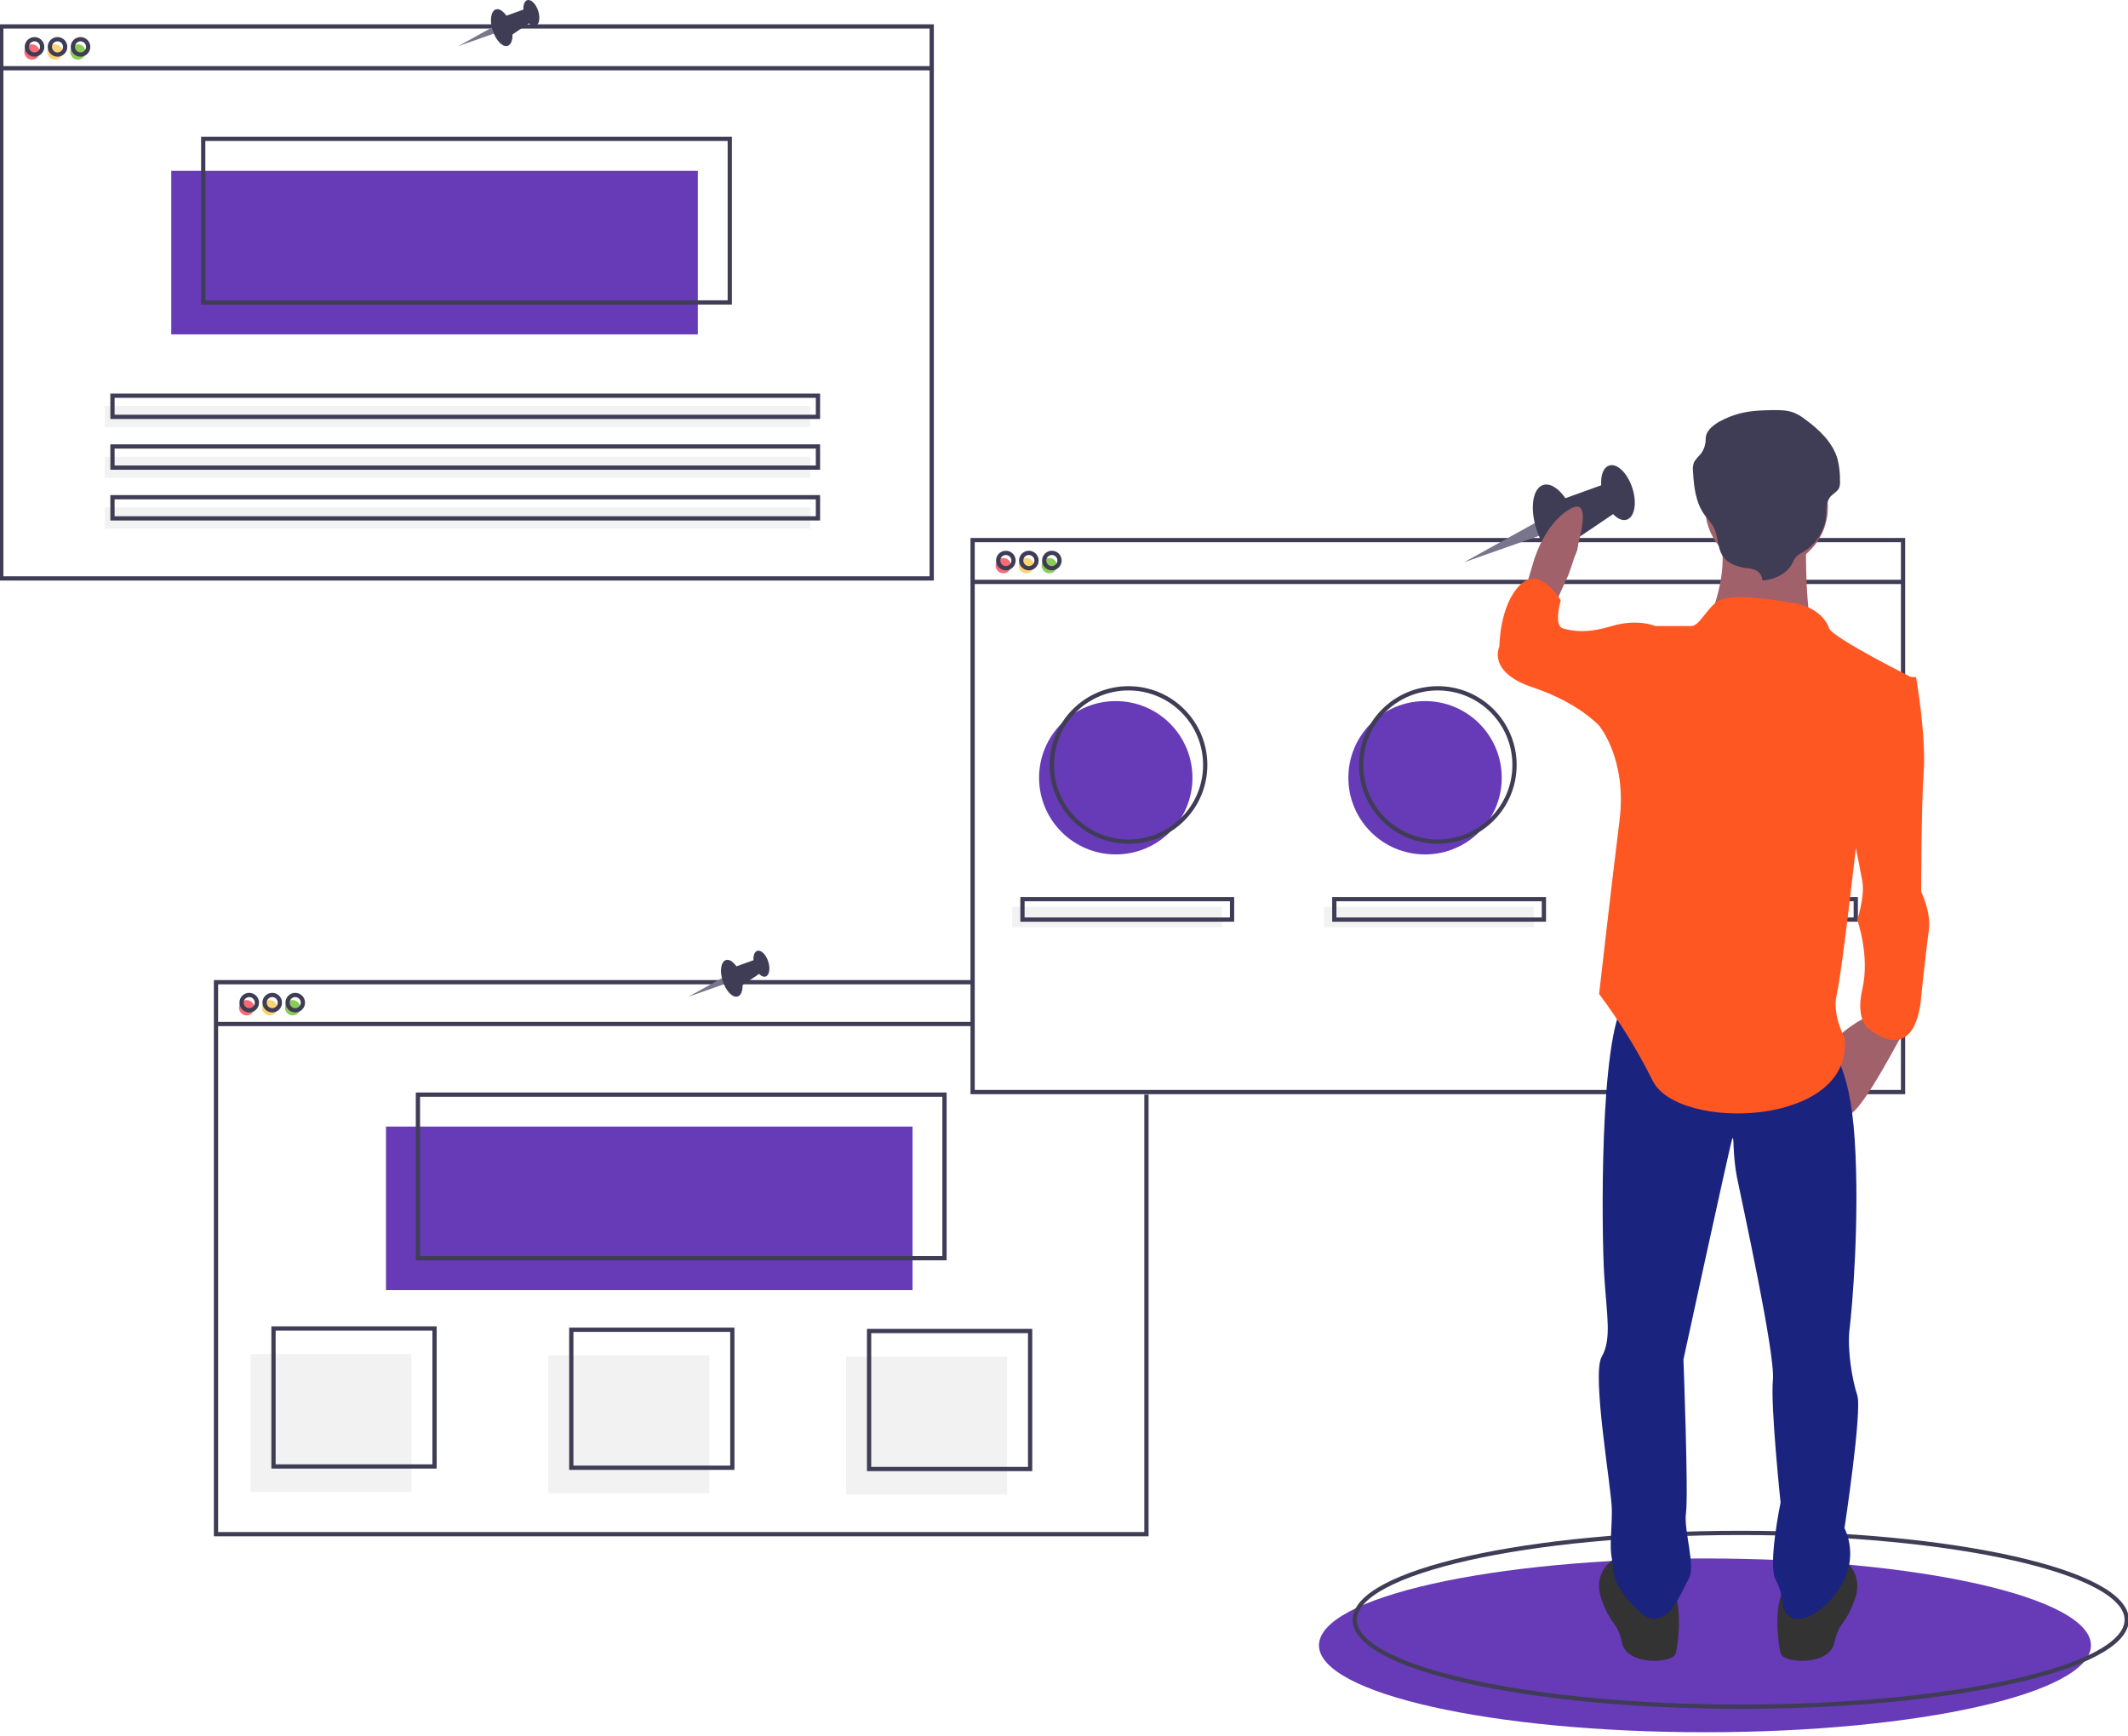 <svg width="500" height="408" viewBox="0 0 500 408" fill="none" xmlns="http://www.w3.org/2000/svg">
<g clip-path="url(#clip0)">
<path d="M400.601 407.114C450.688 407.114 491.292 397.971 491.292 386.694C491.292 375.416 450.688 366.273 400.601 366.273C350.514 366.273 309.91 375.416 309.91 386.694C309.91 397.971 350.514 407.114 400.601 407.114Z" fill="#673AB7"/>
<path d="M409.009 401.108C459.096 401.108 499.699 391.965 499.699 380.688C499.699 369.41 459.096 360.267 409.009 360.267C358.921 360.267 318.318 369.41 318.318 380.688C318.318 391.965 358.921 401.108 409.009 401.108Z" stroke="#3F3D56" stroke-miterlimit="10"/>
<path d="M262.163 200.808C272.114 200.808 280.181 192.741 280.181 182.789C280.181 172.838 272.114 164.771 262.163 164.771C252.211 164.771 244.145 172.838 244.145 182.789C244.145 192.741 252.211 200.808 262.163 200.808Z" fill="#673AB7"/>
<path d="M334.834 200.808C344.786 200.808 352.852 192.741 352.852 182.789C352.852 172.838 344.786 164.771 334.834 164.771C324.883 164.771 316.816 172.838 316.816 182.789C316.816 192.741 324.883 200.808 334.834 200.808Z" fill="#673AB7"/>
<path d="M407.508 200.808C417.459 200.808 425.526 192.741 425.526 182.789C425.526 172.838 417.459 164.771 407.508 164.771C397.557 164.771 389.49 172.838 389.49 182.789C389.49 192.741 397.557 200.808 407.508 200.808Z" fill="#6C63FF"/>
<path d="M7.507 14.021C8.502 14.021 9.309 13.214 9.309 12.219C9.309 11.224 8.502 10.417 7.507 10.417C6.512 10.417 5.706 11.224 5.706 12.219C5.706 13.214 6.512 14.021 7.507 14.021Z" fill="#F86B75"/>
<path d="M12.913 14.021C13.908 14.021 14.715 13.214 14.715 12.219C14.715 11.224 13.908 10.417 12.913 10.417C11.918 10.417 11.111 11.224 11.111 12.219C11.111 13.214 11.918 14.021 12.913 14.021Z" fill="#FAD375"/>
<path d="M18.318 14.021C19.313 14.021 20.12 13.214 20.12 12.219C20.12 11.224 19.313 10.417 18.318 10.417C17.323 10.417 16.516 11.224 16.516 12.219C16.516 13.214 17.323 14.021 18.318 14.021Z" fill="#8BCC55"/>
<path d="M163.964 40.147H40.24V78.585H163.964V40.147Z" fill="#673AB7"/>
<path d="M218.919 6.213H0.3V135.943H218.919V6.213Z" stroke="#3F3D56" stroke-miterlimit="10"/>
<path d="M0.3 16.038H218.919" stroke="#3F3D56" stroke-miterlimit="10"/>
<path d="M8.108 12.819C9.103 12.819 9.91 12.013 9.91 11.018C9.91 10.023 9.103 9.216 8.108 9.216C7.113 9.216 6.306 10.023 6.306 11.018C6.306 12.013 7.113 12.819 8.108 12.819Z" stroke="#3F3D56" stroke-miterlimit="10"/>
<path d="M13.514 12.819C14.509 12.819 15.316 12.013 15.316 11.018C15.316 10.023 14.509 9.216 13.514 9.216C12.519 9.216 11.712 10.023 11.712 11.018C11.712 12.013 12.519 12.819 13.514 12.819Z" stroke="#3F3D56" stroke-miterlimit="10"/>
<path d="M18.919 12.819C19.914 12.819 20.721 12.013 20.721 11.018C20.721 10.023 19.914 9.216 18.919 9.216C17.924 9.216 17.117 10.023 17.117 11.018C17.117 12.013 17.924 12.819 18.919 12.819Z" stroke="#3F3D56" stroke-miterlimit="10"/>
<path d="M171.471 32.639H47.748V71.078H171.471V32.639Z" stroke="#3F3D56" stroke-miterlimit="10"/>
<path d="M190.39 95.402H24.625V100.373H190.39V95.402Z" fill="#F2F2F2"/>
<path d="M190.39 107.331H24.625V112.302H190.39V107.331Z" fill="#F2F2F2"/>
<path d="M190.39 119.26H24.625V124.231H190.39V119.26Z" fill="#F2F2F2"/>
<path d="M192.192 93H26.426V97.97H192.192V93Z" stroke="#3F3D56" stroke-miterlimit="10"/>
<path d="M192.192 104.929H26.426V109.899H192.192V104.929Z" stroke="#3F3D56" stroke-miterlimit="10"/>
<path d="M192.192 116.858H26.426V121.828H192.192V116.858Z" stroke="#3F3D56" stroke-miterlimit="10"/>
<path d="M57.958 238.645C58.953 238.645 59.76 237.839 59.76 236.844C59.76 235.849 58.953 235.042 57.958 235.042C56.963 235.042 56.156 235.849 56.156 236.844C56.156 237.839 56.963 238.645 57.958 238.645Z" fill="#F86B75"/>
<path d="M63.364 238.645C64.359 238.645 65.166 237.839 65.166 236.844C65.166 235.849 64.359 235.042 63.364 235.042C62.369 235.042 61.562 235.849 61.562 236.844C61.562 237.839 62.369 238.645 63.364 238.645Z" fill="#FAD375"/>
<path d="M68.769 238.645C69.764 238.645 70.57 237.839 70.57 236.844C70.57 235.849 69.764 235.042 68.769 235.042C67.773 235.042 66.967 235.849 66.967 236.844C66.967 237.839 67.773 238.645 68.769 238.645Z" fill="#8BCC55"/>
<path d="M214.415 264.771H90.691V303.21H214.415V264.771Z" fill="#673AB7"/>
<path d="M269.37 257.264V360.567H50.751V230.838H228.529" stroke="#3F3D56" stroke-miterlimit="10"/>
<path d="M50.751 240.662H228.829" stroke="#3F3D56" stroke-miterlimit="10"/>
<path d="M58.559 237.444C59.554 237.444 60.36 236.638 60.36 235.642C60.36 234.647 59.554 233.841 58.559 233.841C57.563 233.841 56.757 234.647 56.757 235.642C56.757 236.638 57.563 237.444 58.559 237.444Z" stroke="#3F3D56" stroke-miterlimit="10"/>
<path d="M63.964 237.444C64.959 237.444 65.766 236.638 65.766 235.642C65.766 234.647 64.959 233.841 63.964 233.841C62.969 233.841 62.162 234.647 62.162 235.642C62.162 236.638 62.969 237.444 63.964 237.444Z" stroke="#3F3D56" stroke-miterlimit="10"/>
<path d="M69.37 237.444C70.365 237.444 71.171 236.638 71.171 235.642C71.171 234.647 70.365 233.841 69.37 233.841C68.375 233.841 67.568 234.647 67.568 235.642C67.568 236.638 68.375 237.444 69.37 237.444Z" stroke="#3F3D56" stroke-miterlimit="10"/>
<path d="M221.922 257.264H98.198V295.703H221.922V257.264Z" stroke="#3F3D56" stroke-miterlimit="10"/>
<path d="M235.735 134.741C236.73 134.741 237.537 133.935 237.537 132.94C237.537 131.945 236.73 131.138 235.735 131.138C234.74 131.138 233.934 131.945 233.934 132.94C233.934 133.935 234.74 134.741 235.735 134.741Z" fill="#F86B75"/>
<path d="M241.141 134.741C242.136 134.741 242.943 133.935 242.943 132.94C242.943 131.945 242.136 131.138 241.141 131.138C240.146 131.138 239.339 131.945 239.339 132.94C239.339 133.935 240.146 134.741 241.141 134.741Z" fill="#FAD375"/>
<path d="M246.546 134.741C247.542 134.741 248.348 133.935 248.348 132.94C248.348 131.945 247.542 131.138 246.546 131.138C245.551 131.138 244.745 131.945 244.745 132.94C244.745 133.935 245.551 134.741 246.546 134.741Z" fill="#8BCC55"/>
<path d="M447.147 126.934H228.529V256.664H447.147V126.934Z" stroke="#3F3D56" stroke-miterlimit="10"/>
<path d="M228.529 136.759H447.147" stroke="#3F3D56" stroke-miterlimit="10"/>
<path d="M236.336 133.54C237.332 133.54 238.138 132.734 238.138 131.739C238.138 130.743 237.332 129.937 236.336 129.937C235.341 129.937 234.535 130.743 234.535 131.739C234.535 132.734 235.341 133.54 236.336 133.54Z" stroke="#3F3D56" stroke-miterlimit="10"/>
<path d="M241.741 133.54C242.736 133.54 243.543 132.734 243.543 131.739C243.543 130.743 242.736 129.937 241.741 129.937C240.746 129.937 239.939 130.743 239.939 131.739C239.939 132.734 240.746 133.54 241.741 133.54Z" stroke="#3F3D56" stroke-miterlimit="10"/>
<path d="M247.147 133.54C248.142 133.54 248.949 132.734 248.949 131.739C248.949 130.743 248.142 129.937 247.147 129.937C246.152 129.937 245.345 130.743 245.345 131.739C245.345 132.734 246.152 133.54 247.147 133.54Z" stroke="#3F3D56" stroke-miterlimit="10"/>
<path d="M265.165 197.805C275.117 197.805 283.183 189.738 283.183 179.787C283.183 169.836 275.117 161.769 265.165 161.769C255.214 161.769 247.147 169.836 247.147 179.787C247.147 189.738 255.214 197.805 265.165 197.805Z" stroke="#3F3D56" stroke-miterlimit="10"/>
<path d="M337.838 197.805C347.789 197.805 355.856 189.738 355.856 179.787C355.856 169.836 347.789 161.769 337.838 161.769C327.887 161.769 319.82 169.836 319.82 179.787C319.82 189.738 327.887 197.805 337.838 197.805Z" stroke="#3F3D56" stroke-miterlimit="10"/>
<path d="M410.511 197.805C420.462 197.805 428.529 189.738 428.529 179.787C428.529 169.836 420.462 161.769 410.511 161.769C400.56 161.769 392.493 169.836 392.493 179.787C392.493 189.738 400.56 197.805 410.511 197.805Z" stroke="#3F3D56" stroke-miterlimit="10"/>
<path d="M287.087 213.12H237.838V217.925H287.087V213.12Z" fill="#F2F2F2"/>
<path d="M360.361 213.12H311.111V217.925H360.361V213.12Z" fill="#F2F2F2"/>
<path d="M433.633 213.12H384.384V217.925H433.633V213.12Z" fill="#F2F2F2"/>
<path d="M289.49 211.318H240.24V216.123H289.49V211.318Z" stroke="#3F3D56" stroke-miterlimit="10"/>
<path d="M362.762 211.318H313.513V216.123H362.762V211.318Z" stroke="#3F3D56" stroke-miterlimit="10"/>
<path d="M436.036 211.318H386.787V216.123H436.036V211.318Z" stroke="#3F3D56" stroke-miterlimit="10"/>
<path d="M96.697 318.225H58.859V350.657H96.697V318.225Z" fill="#F2F2F2"/>
<path d="M166.667 318.525H128.829V350.958H166.667V318.525Z" fill="#F2F2F2"/>
<path d="M236.637 318.826H198.799V351.258H236.637V318.826Z" fill="#F2F2F2"/>
<path d="M102.102 312.219H64.265V344.652H102.102V312.219Z" stroke="#3F3D56" stroke-miterlimit="10"/>
<path d="M172.072 312.519H134.234V344.952H172.072V312.519Z" stroke="#3F3D56" stroke-miterlimit="10"/>
<path d="M242.042 312.82H204.204V345.252H242.042V312.82Z" stroke="#3F3D56" stroke-miterlimit="10"/>
<path d="M360.832 122.818L343.979 132.156L361.952 125.816L360.832 122.818Z" fill="#79758C"/>
<path d="M368.428 132.005C370.898 131.203 371.59 126.519 369.974 121.543C368.358 116.567 365.045 113.184 362.575 113.986C360.106 114.788 359.414 119.472 361.03 124.448C362.646 129.424 365.958 132.807 368.428 132.005Z" fill="#3F3D56"/>
<path d="M382.226 122.134C384.089 121.529 384.674 118.19 383.533 114.677C382.392 111.163 379.956 108.806 378.093 109.411C376.23 110.016 375.644 113.355 376.786 116.868C377.927 120.382 380.362 122.739 382.226 122.134Z" fill="#3F3D56"/>
<path d="M366.585 117.526L377.764 113.49L380.14 120.072L369.321 127.38L366.585 117.526Z" fill="#3F3D56"/>
<path d="M365.516 141.723L368.519 135.116C368.519 135.116 375.727 115.897 369.12 119.501C362.513 123.104 360.111 132.714 360.111 132.714L358.309 138.72L365.516 141.723Z" fill="#A0616A"/>
<path d="M447.799 241.423C447.799 241.423 437.589 261.242 434.586 261.843C431.583 262.444 431.583 243.825 431.583 243.825C431.583 243.825 437.589 238.42 439.991 239.02C442.393 239.621 447.799 241.423 447.799 241.423Z" fill="#A0616A"/>
<path d="M432.784 366.348C432.784 366.348 438.189 369.351 435.787 375.957C433.384 382.564 432.183 380.762 430.982 386.167C429.781 391.573 418.97 390.972 418.369 388.57C417.769 386.167 416.568 376.558 419.571 372.954C422.574 369.351 432.784 366.348 432.784 366.348Z" fill="#333333"/>
<path d="M379.33 366.348C379.33 366.348 373.925 369.351 376.327 375.957C378.73 382.564 379.931 380.762 381.132 386.167C382.333 391.573 393.144 390.972 393.745 388.57C394.345 386.167 395.547 376.558 392.544 372.954C389.541 369.351 379.33 366.348 379.33 366.348Z" fill="#333333"/>
<path d="M429.78 246.227C429.78 246.227 434.585 249.23 435.786 267.849C436.988 286.468 435.186 307.489 434.585 312.293C433.985 317.098 435.186 324.305 436.387 327.909C437.588 331.513 433.384 359.14 433.384 359.14C434.27 361.018 434.73 363.07 434.73 365.146C434.73 367.223 434.27 369.274 433.384 371.152C430.381 377.759 421.372 384.366 418.97 377.759C418.844 375.454 418.23 373.202 417.168 371.152C415.366 367.549 418.369 353.134 418.369 353.134C418.369 353.134 415.967 330.311 416.567 324.305C417.168 318.299 409.36 282.864 408.159 276.858C406.958 270.852 407.558 266.047 406.958 267.849C406.357 269.651 395.546 319.501 395.546 319.501C395.546 319.501 396.747 351.332 396.147 355.537C395.546 359.741 398.549 368.149 396.747 371.152C394.946 374.155 391.342 384.966 384.735 378.36C378.129 371.753 379.33 369.35 378.729 366.347C378.129 363.344 378.729 359.741 378.729 354.936C378.729 350.131 373.925 323.104 376.327 318.9C378.729 314.696 377.528 309.29 376.928 299.681C376.327 290.071 375.726 243.825 381.732 235.417C387.738 227.008 429.78 246.227 429.78 246.227Z" fill="#1A237E"/>
<path d="M415.066 133.615C423.027 133.615 429.481 127.161 429.481 119.2C429.481 111.24 423.027 104.786 415.066 104.786C407.105 104.786 400.652 111.24 400.652 119.2C400.652 127.161 407.105 133.615 415.066 133.615Z" fill="#A0616A"/>
<path d="M424.376 124.906C424.376 124.906 423.775 146.528 426.778 150.131C429.781 153.735 400.952 147.128 400.952 147.128C400.952 147.128 407.559 133.315 403.355 124.306C399.15 115.296 424.376 124.906 424.376 124.906Z" fill="#A0616A"/>
<path d="M429.781 147.729C429.781 147.729 428.579 142.924 421.372 141.723C414.165 140.522 405.642 139.32 402.997 141.723C400.351 144.125 399.15 147.128 397.348 147.128H388.94L375.727 170.552C375.727 170.552 382.333 178.359 380.531 192.774C378.73 207.188 375.727 233.615 375.727 233.615C380.542 240.025 384.763 246.86 388.339 254.035C394.345 266.047 435.787 264.846 433.384 243.825C433.384 243.825 430.381 238.42 431.582 233.615C432.784 228.81 436.387 196.377 436.387 196.377L450.201 159.741C450.201 159.741 430.982 150.131 429.781 147.729Z" fill="#FF5722"/>
<path d="M445.997 159.14H450.201C450.201 159.14 452.604 172.954 452.003 181.363C451.402 189.771 451.402 209.591 451.402 209.591C451.402 209.591 453.805 214.396 453.204 218.6C452.604 222.804 451.402 234.215 451.402 234.215C451.402 234.215 450.802 250.432 439.39 242.023C439.39 242.023 435.787 240.221 437.588 232.414C439.39 224.606 436.387 216.197 436.387 216.197C436.387 216.197 438.189 210.792 437.588 207.188C436.988 203.585 434.585 192.173 434.585 192.173L445.997 159.14Z" fill="#FF5722"/>
<path d="M391.943 148.93L388.94 147.128C388.94 147.128 384.736 145.326 378.73 147.128C372.724 148.93 369.721 148.329 367.318 147.729C364.916 147.128 366.718 141.122 366.718 141.122C366.718 141.122 361.913 132.714 357.108 137.519C352.303 142.323 352.303 151.933 352.303 151.933C352.303 151.933 349.3 157.939 360.111 161.543C370.922 165.146 375.727 170.552 375.727 170.552H387.739L391.943 148.93Z" fill="#FF5722"/>
<path d="M414.089 136.406C414.071 135.87 413.898 135.351 413.592 134.911C413.285 134.471 412.858 134.129 412.362 133.926C411.699 133.7 411.009 133.563 410.31 133.52C408.265 133.256 406.161 132.506 404.969 130.944C403.383 128.864 403.817 125.953 402.545 123.695C401.954 122.806 401.307 121.955 400.607 121.148C398.388 118.179 397.997 114.388 397.795 110.782C397.696 110.051 397.78 109.307 398.04 108.616C398.421 107.995 398.881 107.426 399.41 106.925C400.306 105.884 400.79 104.55 400.769 103.177C400.704 100.384 404.701 98.507 407.531 97.542C410.361 96.578 413.431 96.424 416.447 96.383C418.18 96.36 419.969 96.38 421.563 97.013C422.479 97.412 423.341 97.925 424.128 98.54C427.467 100.985 430.603 103.99 431.724 107.794C432.164 109.53 432.369 111.317 432.333 113.108C432.386 113.664 432.305 114.225 432.095 114.743C431.694 115.549 430.749 115.985 430.139 116.669C428.998 117.945 429.201 119.792 429.057 121.444C428.872 123.147 428.289 124.783 427.356 126.219C426.423 127.656 425.165 128.854 423.685 129.715C423.07 130.016 422.504 130.408 422.005 130.877C421.629 131.375 421.317 131.918 421.078 132.494C419.877 134.799 416.85 136.324 414.089 136.406Z" fill="#3F3D56"/>
<path d="M115.674 6.409L107.674 10.841L116.206 7.832L115.674 6.409Z" fill="#79758C"/>
<path d="M119.28 10.77C120.452 10.389 120.781 8.166 120.013 5.804C119.246 3.442 117.674 1.836 116.502 2.217C115.329 2.598 115.001 4.821 115.768 7.183C116.535 9.545 118.107 11.151 119.28 10.77Z" fill="#3F3D56"/>
<path d="M125.83 6.084C126.714 5.797 126.992 4.212 126.45 2.545C125.909 0.877 124.753 -0.242 123.868 0.045C122.984 0.332 122.706 1.917 123.247 3.585C123.789 5.253 124.945 6.372 125.83 6.084Z" fill="#3F3D56"/>
<path d="M118.405 3.897L123.712 1.981L124.839 5.105L119.704 8.574L118.405 3.897Z" fill="#3F3D56"/>
<path d="M169.729 229.832L161.729 234.264L170.26 231.255L169.729 229.832Z" fill="#79758C"/>
<path d="M173.335 234.194C174.507 233.813 174.835 231.589 174.068 229.227C173.301 226.865 171.729 225.259 170.556 225.64C169.384 226.021 169.056 228.244 169.823 230.606C170.59 232.968 172.162 234.574 173.335 234.194Z" fill="#3F3D56"/>
<path d="M179.883 229.508C180.768 229.221 181.046 227.636 180.504 225.968C179.962 224.3 178.806 223.181 177.922 223.469C177.037 223.756 176.759 225.341 177.301 227.008C177.843 228.676 178.999 229.795 179.883 229.508Z" fill="#3F3D56"/>
<path d="M172.459 227.32L177.766 225.405L178.894 228.529L173.758 231.998L172.459 227.32Z" fill="#3F3D56"/>
</g>
<defs>
<clipPath id="clip0">
<rect width="500" height="407.114" fill="white"/>
</clipPath>
</defs>
</svg>
